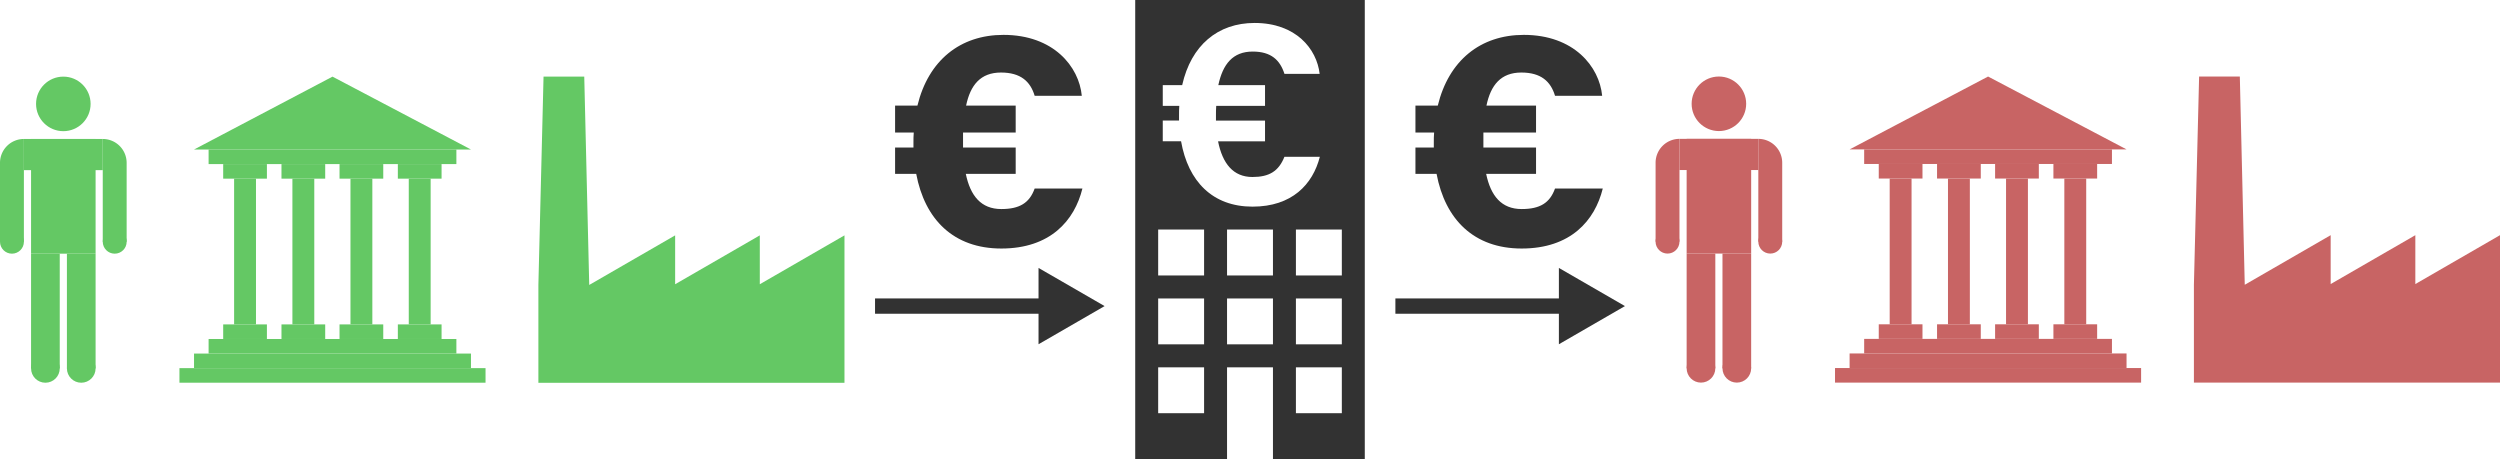 <svg xmlns="http://www.w3.org/2000/svg" viewBox="0 0 1633.5 300"><defs><style>.cls-1{fill:#64c864;}.cls-2{fill:#c86464;}.cls-3{fill:#323232;}.cls-4{fill:none;stroke:#323232;stroke-miterlimit:10;stroke-width:10px;}</style></defs><g id="Laag_2" data-name="Laag 2"><g id="Standaard"><rect class="cls-1" x="20.3" y="165.75" width="18.74" height="74.95"/><rect class="cls-1" x="43.72" y="165.75" width="18.74" height="74.95"/><rect class="cls-1" x="20.3" y="90.8" width="42.16" height="74.95"/><path class="cls-1" d="M67.14,90.8h0a15.61,15.61,0,0,1,15.61,15.61v51.53a0,0,0,0,1,0,0H67.14a0,0,0,0,1,0,0V90.8A0,0,0,0,1,67.14,90.8Z"/><path class="cls-1" d="M15.61,90.8h0a0,0,0,0,1,0,0v67.14a0,0,0,0,1,0,0H0a0,0,0,0,1,0,0V106.42A15.61,15.61,0,0,1,15.61,90.8Z"/><rect class="cls-1" x="15.61" y="90.8" width="51.53" height="20.37"/><circle class="cls-1" cx="7.81" cy="157.94" r="7.81"/><circle class="cls-1" cx="74.95" cy="157.94" r="7.81"/><circle class="cls-1" cx="53.09" cy="240.7" r="9.37"/><circle class="cls-1" cx="29.67" cy="240.7" r="9.37"/><circle class="cls-1" cx="41.38" cy="67.89" r="17.82"/><path class="cls-1" d="M355.15,60.88h26.6L385,197h0l56.14-32.41v31.94l55.32-31.94v31.94l55.32-31.94v96.34h-200V197Z" transform="translate(0 -10.81)"/><rect class="cls-1" x="117.25" y="240.54" width="200" height="9.52"/><rect class="cls-1" x="126.78" y="231.02" width="180.95" height="9.52"/><rect class="cls-1" x="136.3" y="221.5" width="161.9" height="9.52"/><rect class="cls-1" x="152.97" y="116.73" width="14.29" height="95.24"/><rect class="cls-1" x="145.83" y="211.97" width="28.57" height="9.52"/><rect class="cls-1" x="145.83" y="107.21" width="28.57" height="9.52"/><rect class="cls-1" x="267.09" y="116.73" width="14.29" height="95.24"/><rect class="cls-1" x="259.95" y="211.97" width="28.57" height="9.52"/><rect class="cls-1" x="259.95" y="107.21" width="28.57" height="9.52"/><rect class="cls-1" x="229" y="116.73" width="14.29" height="95.24"/><rect class="cls-1" x="221.85" y="211.97" width="28.57" height="9.52"/><rect class="cls-1" x="221.85" y="107.21" width="28.57" height="9.52"/><rect class="cls-1" x="191.06" y="116.73" width="14.29" height="95.24"/><rect class="cls-1" x="183.92" y="211.97" width="28.57" height="9.52"/><rect class="cls-1" x="183.92" y="107.21" width="28.57" height="9.52"/><rect class="cls-1" x="136.3" y="97.69" width="161.9" height="9.52"/><polygon class="cls-1" points="217.25 50.07 126.78 97.69 307.73 97.69 217.25 50.07"/><rect class="cls-2" x="1102.05" y="165.68" width="18.74" height="74.95"/><rect class="cls-2" x="1125.47" y="165.68" width="18.74" height="74.95"/><rect class="cls-2" x="1102.05" y="90.73" width="42.16" height="74.95"/><path class="cls-2" d="M1148.89,90.73h0a15.61,15.61,0,0,1,15.61,15.61v51.53a0,0,0,0,1,0,0h-15.61a0,0,0,0,1,0,0V90.73A0,0,0,0,1,1148.89,90.73Z"/><path class="cls-2" d="M1097.37,90.73h0a0,0,0,0,1,0,0v67.14a0,0,0,0,1,0,0h-15.61a0,0,0,0,1,0,0V106.35A15.61,15.61,0,0,1,1097.37,90.73Z"/><rect class="cls-2" x="1097.37" y="90.73" width="51.53" height="20.37"/><circle class="cls-2" cx="1089.56" cy="157.88" r="7.81"/><circle class="cls-2" cx="1156.7" cy="157.88" r="7.81"/><circle class="cls-2" cx="1134.84" cy="240.63" r="9.37"/><circle class="cls-2" cx="1111.42" cy="240.63" r="9.37"/><circle class="cls-2" cx="1123.13" cy="67.82" r="17.82"/><path class="cls-2" d="M1436.9,60.81h26.6l3.22,136.07h0l56.14-32.41v31.94l55.32-31.94v31.94l55.32-31.94v96.34h-200V196.88Z" transform="translate(0 -10.81)"/><rect class="cls-2" x="1199" y="240.48" width="200" height="9.52"/><rect class="cls-2" x="1208.53" y="230.95" width="180.95" height="9.52"/><rect class="cls-2" x="1218.05" y="221.43" width="161.9" height="9.52"/><rect class="cls-2" x="1234.72" y="116.67" width="14.29" height="95.24"/><rect class="cls-2" x="1227.58" y="211.9" width="28.57" height="9.52"/><rect class="cls-2" x="1227.58" y="107.14" width="28.57" height="9.52"/><rect class="cls-2" x="1348.84" y="116.67" width="14.29" height="95.24"/><rect class="cls-2" x="1341.7" y="211.9" width="28.57" height="9.52"/><rect class="cls-2" x="1341.7" y="107.14" width="28.57" height="9.52"/><rect class="cls-2" x="1310.75" y="116.67" width="14.29" height="95.24"/><rect class="cls-2" x="1303.6" y="211.9" width="28.57" height="9.52"/><rect class="cls-2" x="1303.6" y="107.14" width="28.57" height="9.52"/><rect class="cls-2" x="1272.81" y="116.67" width="14.29" height="95.24"/><rect class="cls-2" x="1265.67" y="211.9" width="28.57" height="9.52"/><rect class="cls-2" x="1265.67" y="107.14" width="28.57" height="9.52"/><rect class="cls-2" x="1218.05" y="97.62" width="161.9" height="9.52"/><polygon class="cls-2" points="1299.01 50 1208.53 97.62 1389.48 97.62 1299.01 50"/><path class="cls-3" d="M741.75,10.81v300h60v-60h30v60h60v-300Zm45,270h-30v-30h30Zm0-45h-30v-30h30Zm0-45h-30v-30h30Zm-15-87.68h-12V89.58h10.63V86.33c0-2.23,0-4.29.17-6.35h-10.8V66.44h12.68c5.83-26.06,23.32-40.63,47.32-40.63,27.08,0,40.63,17,42.51,33.26h-23C836.34,50,830.51,44.5,818.51,44.5c-13,0-19.54,8.23-22.46,21.94h30.52V80H794.68c-.17,2.06-.17,4.12-.17,6.18v3.42h32.06v13.55H795.88c2.91,14.57,9.94,23.31,22.46,23.31,11,0,17.14-3.77,20.91-13.2h23.14c-4.62,18-18.17,32.57-44,32.57C792.28,145.81,776.34,129.36,771.71,103.13Zm60,132.68h-30v-30h30Zm0-45h-30v-30h30Zm45,90h-30v-30h30Zm0-45h-30v-30h30Zm0-45h-30v-30h30Z" transform="translate(0 -10.81)"/><line class="cls-4" x1="571.75" y1="200" x2="685.87" y2="200"/><polygon class="cls-3" points="678.58 224.93 721.75 200 678.58 175.07 678.58 224.93"/><line class="cls-4" x1="911.75" y1="200" x2="1025.87" y2="200"/><polygon class="cls-3" points="1018.58 224.93 1061.75 200 1018.58 175.07 1018.58 224.93"/><path class="cls-3" d="M707.25,134c-5.2,21-21,39.2-53,39.2-31.2,0-50-19-55.6-48.8h-13.8V107.2h12V104c0-2.2,0-4.4.2-6.6h-12.2V79.8h14.6c7.2-29.6,28-46.2,56.2-46.2,32.8,0,49.4,20.8,51.2,39.8h-30.8c-2.8-9.4-9.2-15.2-22-15.2-13.4,0-20,8.2-22.8,21.6h32.4V97.4h-34.4v9.8h34.4v17.2h-32.6c3,14.4,10,23,23.2,23,12,0,18.4-4,21.8-13.4Z" transform="translate(0 -10.81)"/><path class="cls-3" d="M1047.25,134c-5.2,21-21,39.2-53,39.2-31.2,0-50-19-55.6-48.8h-13.8V107.2h12V104c0-2.2,0-4.4.2-6.6h-12.2V79.8h14.6c7.2-29.6,28-46.2,56.2-46.2,32.8,0,49.4,20.8,51.2,39.8h-30.8c-2.8-9.4-9.2-15.2-22-15.2-13.4,0-20,8.2-22.8,21.6h32.4V97.4h-34.4v9.8h34.4v17.2h-32.6c3,14.4,10,23,23.2,23,12,0,18.4-4,21.8-13.4Z" transform="translate(0 -10.81)"/></g></g></svg>